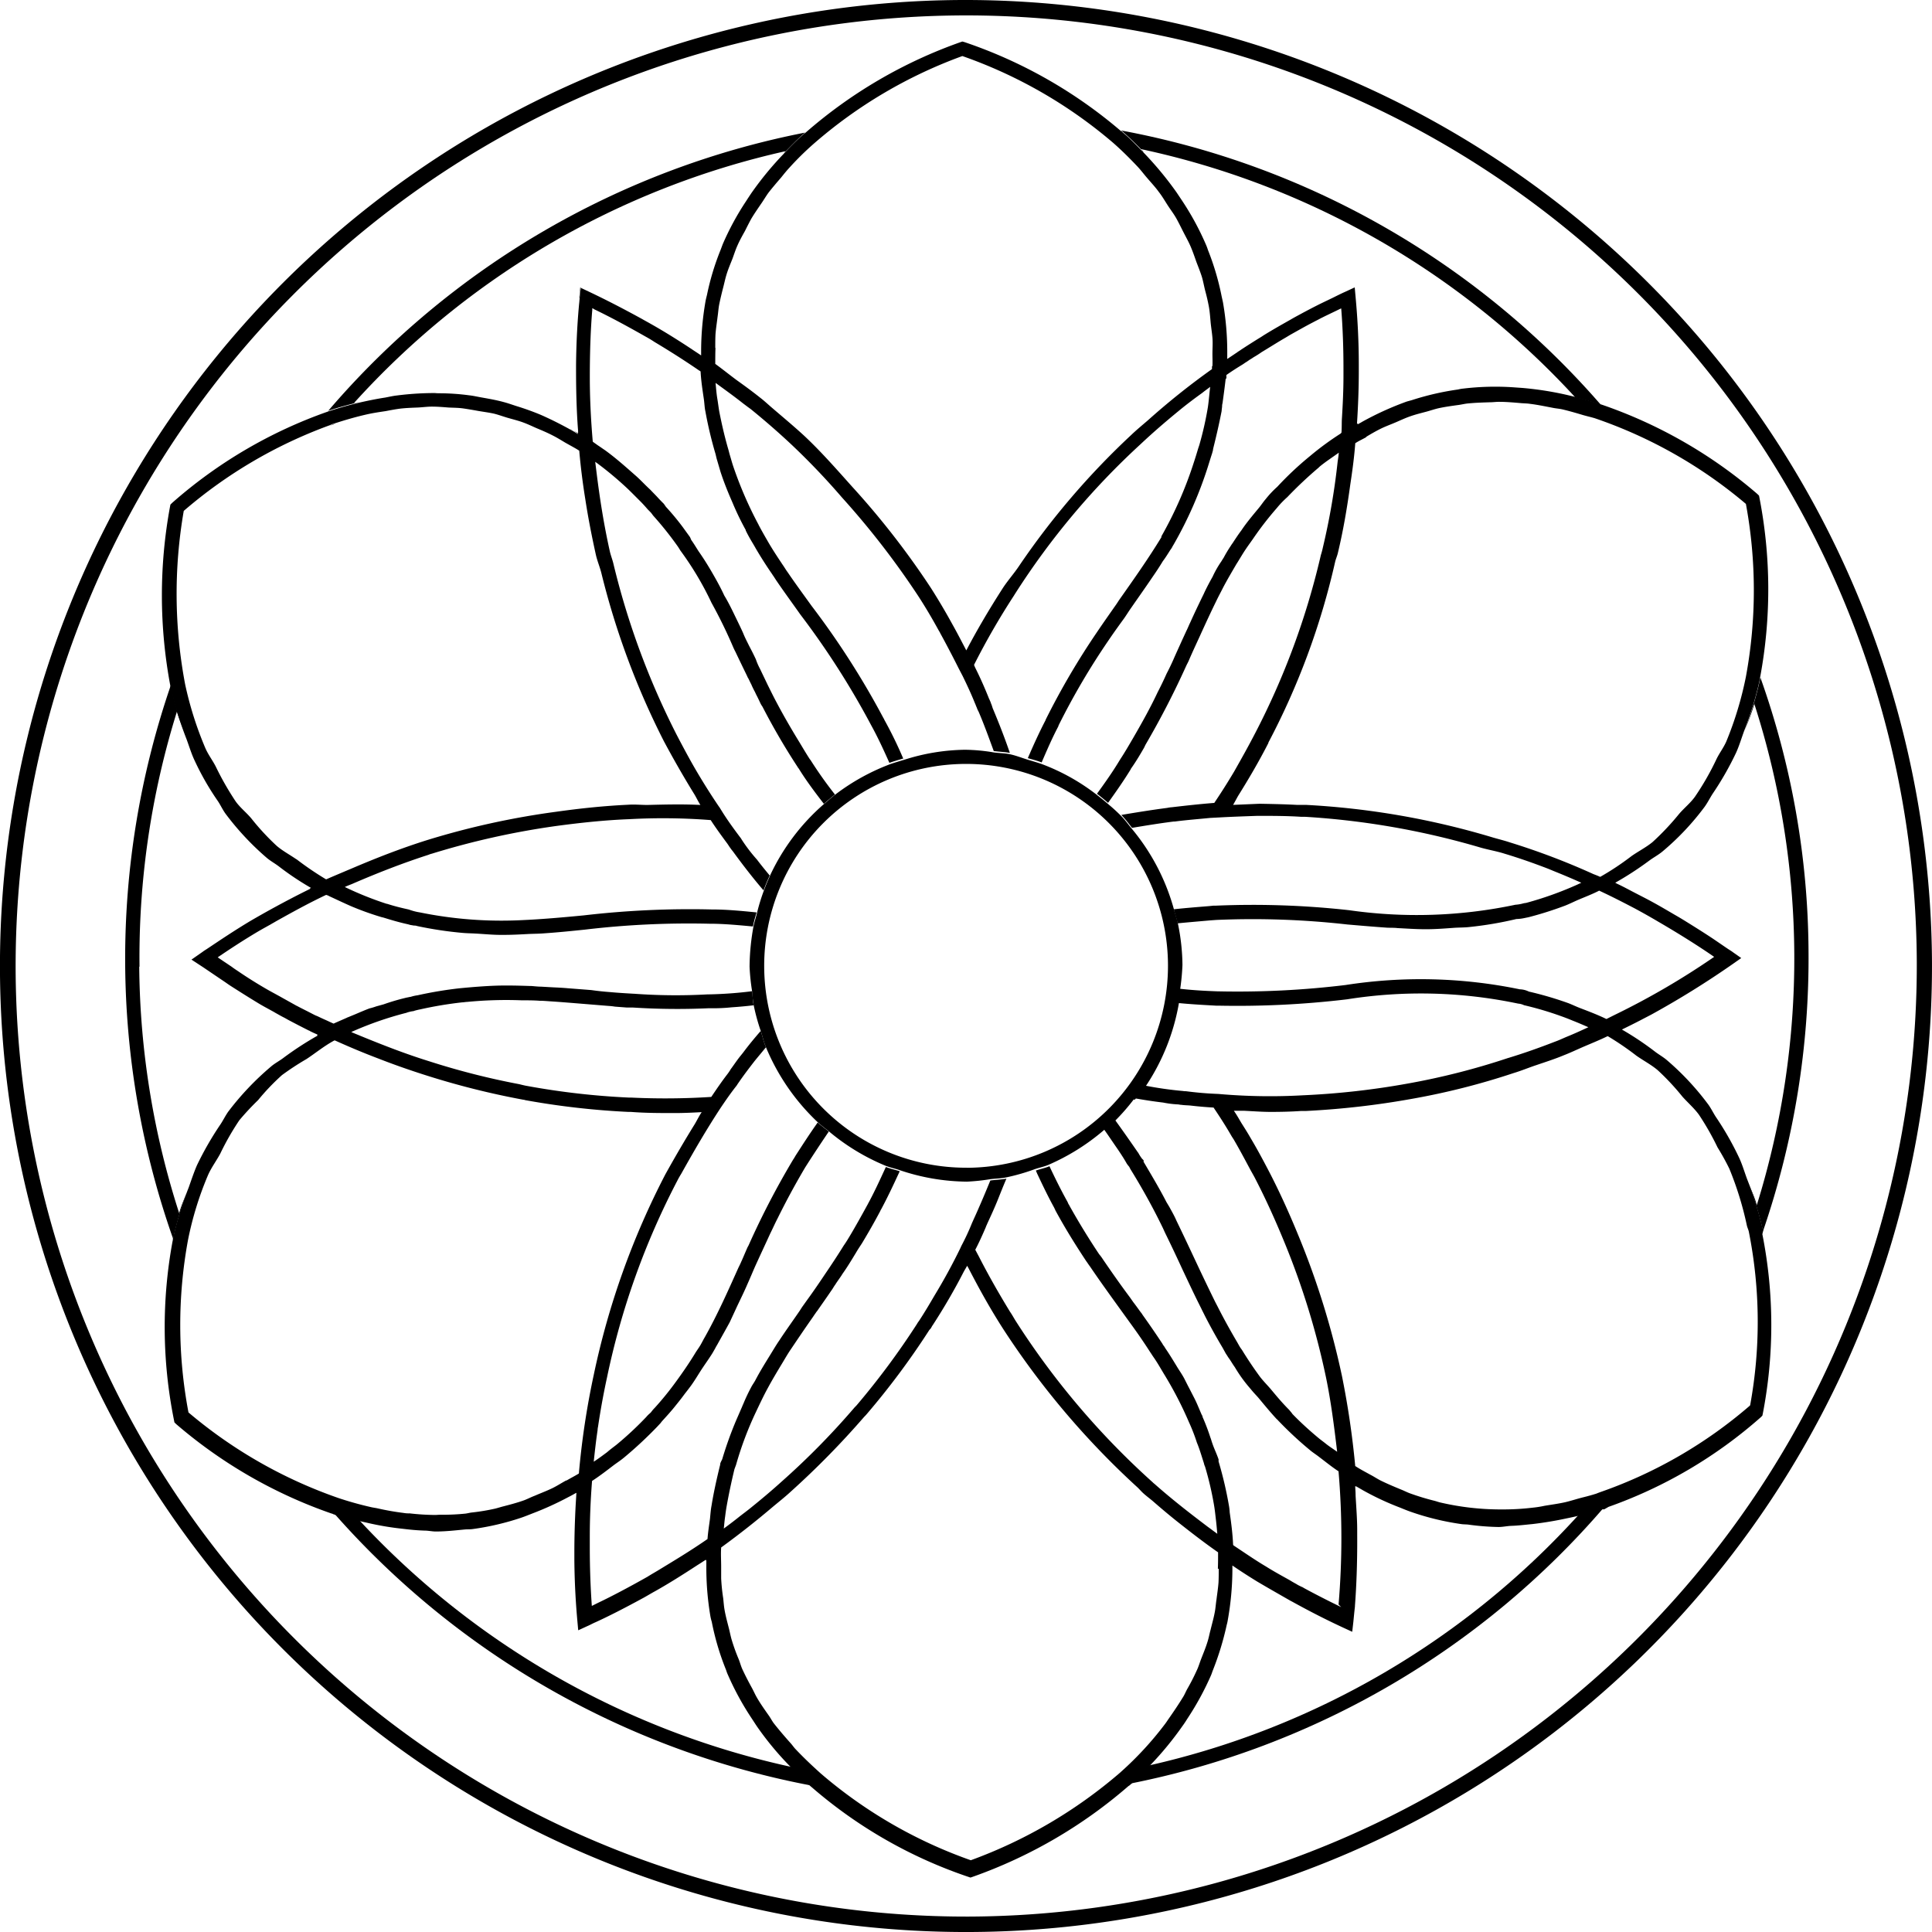 <svg id="Groupe_415" data-name="Groupe 415" xmlns="http://www.w3.org/2000/svg" width="78.621" height="78.621" viewBox="0 0 78.621 78.621">
  <g id="Groupe_238" data-name="Groupe 238" transform="translate(5.094 1.69)">
    <path id="Tracé_93" data-name="Tracé 93" d="M159.27,42.57q.4.277.914.609c-.332-.222-.646-.434-.9-.609h0Z" transform="translate(-156.075 -4.963)"/>
    <path id="Tracé_94" data-name="Tracé 94" d="M209.56,71.6l.36.166.046-.406-.046.406Z" transform="translate(-159.942 -7.177)"/>
    <path id="Tracé_95" data-name="Tracé 95" d="M165.014,18.69l-.065.018s-.083.037-.129.055l.194-.065Z" transform="translate(-156.501 -3.127)"/>
    <path id="Tracé_96" data-name="Tracé 96" d="M175.875,12.669h-.009l-.037.406a1.365,1.365,0,0,1-.009.194,1.507,1.507,0,0,1,.018-.2l.046-.406Z" transform="translate(-157.347 -2.663)"/>
    <path id="Tracé_97" data-name="Tracé 97" d="M207.724,69.97c-.148-.083-.286-.148-.434-.24.018.009.046.028.065.037l.175.1c.065.037.129.065.2.1Z" transform="translate(-159.767 -7.051)"/>
    <path id="Tracé_98" data-name="Tracé 98" d="M209.376,71.522c-.72-.332-1.394-.674-2.086-1.062.8.443,1.523.794,2.077,1.062h0Z" transform="translate(-159.767 -7.108)"/>
    <path id="Tracé_99" data-name="Tracé 99" d="M175.77,18.97v.092h0Z" transform="translate(-157.343 -3.148)"/>
    <path id="Tracé_100" data-name="Tracé 100" d="M169.624,17.309c-.055,0-.12-.009-.175-.009h-.018C169.495,17.3,169.559,17.309,169.624,17.309Z" transform="translate(-156.856 -3.02)"/>
    <path id="Tracé_101" data-name="Tracé 101" d="M175.45,18.92c.1.055.194.111.3.175v-.018c-.1-.055-.194-.092-.3-.148Z" transform="translate(-157.319 -3.144)"/>
    <path id="Tracé_102" data-name="Tracé 102" d="M175.792,19.842h0c-.194-.129-.388-.231-.582-.342.194.111.4.222.591.342h0Z" transform="translate(-157.3 -3.189)"/>
    <path id="Tracé_103" data-name="Tracé 103" d="M201.537,75.98a13.54,13.54,0,0,1-1.828,1.985h0A13.54,13.54,0,0,0,201.537,75.98Z" transform="translate(-159.184 -7.532)"/>
    <path id="Tracé_104" data-name="Tracé 104" d="M227.836,29.87a.3.3,0,0,1-.009.074,14.578,14.578,0,0,1-.637,2.1,11.149,11.149,0,0,0,.406-1.1,33.784,33.784,0,0,1,.1,20.391c-.1-.369-.268-.692-.4-1.043a13.846,13.846,0,0,1,.637,2.04.256.256,0,0,0,.009.083A34.174,34.174,0,0,0,229.8,40.956a33.741,33.741,0,0,0-1.957-11.086Z" transform="translate(-161.298 -3.986)"/>
    <path id="Tracé_105" data-name="Tracé 105" d="M220.661,65.83c-.24.083-.48.138-.711.2.222-.065.452-.111.674-.185l.037-.018Z" transform="translate(-160.741 -6.752)"/>
    <path id="Tracé_106" data-name="Tracé 106" d="M183.606,76.932a1.359,1.359,0,0,0,.092.111,33.771,33.771,0,0,1-17.7-10.1c.166.046.323.046.489.083a14.226,14.226,0,0,1-1.468-.369c-.028,0-.046-.018-.074-.028A34.4,34.4,0,0,0,184.52,77.8c-.018-.018-.046-.037-.065-.055-.3-.268-.572-.535-.84-.812Z" transform="translate(-156.511 -6.813)"/>
    <path id="Tracé_107" data-name="Tracé 107" d="M217.9,66.778c.175-.037.332-.037.508-.083a33.559,33.559,0,0,1-17.548,10.256c.028-.028.046-.065.083-.1a11.284,11.284,0,0,1-.822.8.166.166,0,0,1-.065.046,34.18,34.18,0,0,0,19.376-11.3h-.083a12.366,12.366,0,0,1-1.449.369Z" transform="translate(-159.211 -6.795)"/>
    <path id="Tracé_108" data-name="Tracé 108" d="M164.871,17.13c.388-.129.766-.222,1.145-.323-.074.018-.138.028-.212.046A33.539,33.539,0,0,1,183.37,6.6a.985.985,0,0,0-.083.1c.268-.277.526-.545.822-.812a.39.39,0,0,1,.065-.046A34.176,34.176,0,0,0,164.76,17.166c.018,0,.028-.009.046-.018l.065-.018Z" transform="translate(-156.497 -2.138)"/>
    <path id="Tracé_109" data-name="Tracé 109" d="M200.605,6.627a1.057,1.057,0,0,0-.092-.12,33.5,33.5,0,0,1,17.677,10.1,1.019,1.019,0,0,1-.148-.028c.369.092.748.185,1.126.314.028,0,.046.018.074.028A34.1,34.1,0,0,0,199.71,5.75a.281.281,0,0,0,.065.046c.3.268.572.535.84.812Z" transform="translate(-159.184 -2.131)"/>
    <path id="Tracé_110" data-name="Tracé 110" d="M156.391,41.656a33.59,33.59,0,0,1,1.523-10.376c.111.378.268.72.406,1.08a14.223,14.223,0,0,1-.646-2.068.256.256,0,0,0-.009-.083,34.254,34.254,0,0,0,.1,22.542.2.2,0,0,1,.009-.074,13.986,13.986,0,0,1,.637-2.077c-.129.36-.3.7-.406,1.089a33.47,33.47,0,0,1-1.625-10.025Z" transform="translate(-155.808 -4.012)"/>
    <path id="Tracé_111" data-name="Tracé 111" d="M165.21,66.05h0c.443.148.886.268,1.329.369-.443-.1-.886-.222-1.329-.369Z" transform="translate(-156.531 -6.768)"/>
    <path id="Tracé_112" data-name="Tracé 112" d="M199.005,47.3c.138-.175.3-.332.425-.517h0a8.763,8.763,0,0,0,1.366-3.36c.037-.185.037-.388.055-.582a9.337,9.337,0,0,0,.1-1.034,8.6,8.6,0,0,0-.175-1.634c-.037-.194-.1-.378-.157-.572a8.736,8.736,0,0,0-1.7-3.3c-.148-.175-.277-.36-.434-.526a7.468,7.468,0,0,0-.563-.517c-.148-.129-.3-.249-.452-.369a8.489,8.489,0,0,0-2.243-1.255c-.185-.065-.378-.12-.563-.175-.24-.074-.471-.166-.72-.222-.212-.046-.434-.046-.655-.074a7.325,7.325,0,0,0-1.191-.111,8.4,8.4,0,0,0-2.465.406h0c-.185.055-.378.111-.563.175h0a8.785,8.785,0,0,0-2.252,1.246c-.157.12-.3.249-.452.378a8.757,8.757,0,0,0-2.2,2.917v.009c-.092.194-.175.4-.249.6h0a7.859,7.859,0,0,0-.277.9c-.046.194-.111.378-.148.572a9.408,9.408,0,0,0-.157,1.625,8.568,8.568,0,0,0,.1.978h0a5.708,5.708,0,0,0,.065.572h0a8.036,8.036,0,0,0,.286,1.052c.074.222.12.452.212.665a8.854,8.854,0,0,0,2.114,3.065c.138.129.3.249.452.369a8.776,8.776,0,0,0,2.308,1.4c.185.074.378.111.563.175a8.72,8.72,0,0,0,2.742.471,8.091,8.091,0,0,0,.951-.1h0c.222-.028.443-.028.655-.074h0a8.251,8.251,0,0,0,1.154-.332h0c.185-.065.378-.1.554-.175h0a8.878,8.878,0,0,0,2.271-1.422h0c.148-.129.3-.24.452-.378h0a8.493,8.493,0,0,0,.757-.868h0Zm-6.822,2.76a8.216,8.216,0,1,1,8.179-8.253A8.222,8.222,0,0,1,192.183,50.063Z" transform="translate(-157.926 -4.231)"/>
    <path id="Tracé_113" data-name="Tracé 113" d="M222.581,50.247a.358.358,0,0,0-.009-.083,14.2,14.2,0,0,0-.637-2.04c-.111-.3-.2-.609-.332-.886a12.28,12.28,0,0,0-.932-1.634c-.111-.166-.2-.36-.323-.526a10.956,10.956,0,0,0-1.671-1.791c-.148-.129-.332-.231-.489-.351a12.259,12.259,0,0,0-1.348-.9q.4-.194.775-.388c.138-.074.286-.148.425-.222a36.563,36.563,0,0,0,3.314-2.059l.342-.24h0l-.342-.24c-.046-.037-.138-.092-.194-.129-.166-.111-.351-.24-.609-.415h0c-.3-.2-.655-.425-1.071-.683-.148-.092-.3-.185-.462-.277-.286-.166-.563-.332-.9-.517-.3-.166-.637-.332-.969-.508-.175-.092-.351-.185-.535-.268h.009l-.055-.028a13.178,13.178,0,0,0,1.385-.9c.175-.129.369-.231.535-.369a10.668,10.668,0,0,0,1.717-1.819c.12-.166.212-.351.323-.526a12.4,12.4,0,0,0,.96-1.68c.129-.286.222-.6.332-.9a13.5,13.5,0,0,0,.637-2.1.2.2,0,0,1,.009-.074,19.5,19.5,0,0,0-.028-7.292l-.018-.092-.065-.065A19.279,19.279,0,0,0,216,16.6c-.028,0-.046-.018-.074-.028-.378-.12-.757-.222-1.126-.314a13.178,13.178,0,0,0-2.022-.332l-.4-.028a11.031,11.031,0,0,0-1.994.055,1.451,1.451,0,0,0-.212.037,11.126,11.126,0,0,0-1.883.434l-.2.055a12.4,12.4,0,0,0-1.828.831c-.055.037-.12.065-.175.1v-.046l-.018.018h-.009c.046-.711.074-1.422.074-2.132v-.277c0-.914-.046-1.828-.129-2.732l-.037-.406-.378.175c-.166.074-.332.157-.517.249l-.48.231-.037.018c-.24.12-.526.268-.831.434-.12.065-.24.129-.36.2-.342.194-.711.4-1.108.646-.055.037-.111.074-.175.111-.222.138-.443.277-.683.434-.046.028-.092.065-.138.092s-.092.065-.12.083a.132.132,0,0,0-.028.018l-.332.222v-.24a11.8,11.8,0,0,0-.175-2.068l-.055-.249a10.686,10.686,0,0,0-.554-1.874,2.157,2.157,0,0,0-.083-.222,11.39,11.39,0,0,0-.978-1.8l-.222-.332a13.836,13.836,0,0,0-1.357-1.634c-.268-.277-.535-.554-.84-.812a.281.281,0,0,0-.065-.046,19.278,19.278,0,0,0-6.369-3.619L190,1.83l-.083.028a19.376,19.376,0,0,0-6.3,3.683.39.39,0,0,1-.065.046,11.389,11.389,0,0,0-.822.812,13.235,13.235,0,0,0-1.32,1.606c-.074.111-.148.222-.212.323a11.14,11.14,0,0,0-.951,1.754l-.083.222a10.438,10.438,0,0,0-.554,1.828c-.018.074-.037.148-.055.231a11.887,11.887,0,0,0-.185,2v.24l-.028-.018h0c-.12-.083-.24-.157-.36-.24-.572-.378-1.135-.729-1.662-1.025-.129-.074-.249-.138-.378-.212q-1.135-.623-2.1-1.08l-.369-.175h0l-.046.406a1.655,1.655,0,0,1-.018.2c-.065.674-.12,1.542-.129,2.548v.166c0,.831.018,1.671.083,2.5v.092h0l-.009-.009V17.8c-.1-.055-.194-.12-.3-.175q-.4-.222-.8-.415c-.175-.083-.351-.166-.535-.24-.277-.111-.563-.212-.849-.3-.175-.055-.351-.12-.526-.166-.3-.083-.618-.138-.932-.194-.157-.028-.314-.065-.48-.083a9.215,9.215,0,0,0-1.246-.083c-.065,0-.129-.009-.194-.009a12.146,12.146,0,0,0-1.514.1c-.157.018-.314.055-.462.083-.36.055-.72.129-1.08.212-.378.092-.757.194-1.145.323l-.065.018a.435.435,0,0,0-.046.018,19.162,19.162,0,0,0-6.342,3.72l-.065.065-.018.092a19.879,19.879,0,0,0,.018,7.3.255.255,0,0,0,.009.083,15.456,15.456,0,0,0,.646,2.068c.111.3.2.6.332.877a11.008,11.008,0,0,0,.942,1.643c.111.166.194.351.314.517a11.252,11.252,0,0,0,1.662,1.782c.157.138.351.24.517.369a11.812,11.812,0,0,0,1.3.868l-.055.028h0l.018.009-.166.083c-.831.415-1.606.84-2.271,1.228-.646.388-1.182.748-1.652,1.062h0l-.111.074c-.055.037-.12.074-.166.111h0l-.462.323.48.314h0c.258.175.572.388.9.609.092.065.157.111.258.175.332.212.711.452,1.108.692.2.12.415.231.628.351l.046.028c.12.065.24.138.369.2l.148.083c.258.138.545.286.84.434.018,0,.037.018.055.028.092.046.194.092.3.138l-.028.018.037.018a13.179,13.179,0,0,0-1.385.9c-.166.129-.369.231-.526.369a11.482,11.482,0,0,0-1.726,1.819c-.12.166-.212.36-.323.526a12.88,12.88,0,0,0-.96,1.671c-.129.3-.231.609-.342.923a13.271,13.271,0,0,0-.637,2.077.2.2,0,0,1-.009.074,19.18,19.18,0,0,0,.055,7.292l.018.092.065.065a19.459,19.459,0,0,0,6.332,3.646c.028,0,.046.018.074.028.5.166.988.258,1.468.369a11.706,11.706,0,0,0,1.348.222c.3.037.591.065.886.074.157,0,.314.037.462.037.406,0,.8-.046,1.191-.083.111-.009.212,0,.323-.018a10.747,10.747,0,0,0,1.939-.452c.166-.055.323-.12.489-.185a12.567,12.567,0,0,0,1.44-.655c.111-.055.212-.111.323-.175h.018c-.009.157-.018.3-.028.462-.037.692-.055,1.348-.055,1.939v.332c.009,1,.065,1.828.12,2.446l.037.406h.009l.36-.166c.092-.037.222-.111.332-.157.508-.231,1.163-.563,1.975-1.006.148-.083.3-.175.452-.258.535-.3,1.1-.655,1.708-1.052.12-.074.231-.148.36-.231h0v.037h0l.018-.018v.212a11.83,11.83,0,0,0,.166,2.077,1.933,1.933,0,0,0,.055.222,10.558,10.558,0,0,0,.563,1.911c.028.065.046.138.074.2a11.619,11.619,0,0,0,.988,1.819c.074.111.138.212.212.323A12.517,12.517,0,0,0,183,72.032c.268.277.535.554.84.812.018.018.046.037.065.055a19,19,0,0,0,6.342,3.619l.083.028.083-.028a19.653,19.653,0,0,0,6.332-3.683c.018-.018.046-.028.065-.046.3-.258.554-.535.822-.8a13.4,13.4,0,0,0,1.329-1.615c.074-.1.138-.2.2-.3a11.711,11.711,0,0,0,.96-1.763c.028-.065.046-.129.074-.2a11.825,11.825,0,0,0,.563-1.846,1.743,1.743,0,0,0,.046-.212,11.883,11.883,0,0,0,.185-2v-.194h0v-.009a.029.029,0,0,1,.018.009c.351.24.683.452,1,.646.406.24.812.471,1.182.683l.175.1.055.028c.683.378,1.366.729,2.086,1.062h0l.36.166.046-.4c.018-.175.037-.388.065-.628v-.028c.055-.72.1-1.7.092-2.88V62.4c0-.434-.037-.9-.065-1.394,0-.129-.009-.249-.018-.388l.028.018v-.018c.092.055.194.111.286.166a11.348,11.348,0,0,0,1.523.711c.157.065.314.129.48.185a10.811,10.811,0,0,0,1.994.48c.111.018.222.009.332.028a10.34,10.34,0,0,0,1.191.092c.166,0,.332-.037.5-.046.3-.009.591-.046.886-.074.462-.055.914-.129,1.385-.231a14.513,14.513,0,0,0,1.449-.369h.083l.175-.1a18.84,18.84,0,0,0,6.194-3.646l.065-.065.018-.083a18.978,18.978,0,0,0-.018-7.3ZM206.445,17.91c.2-.12.406-.24.618-.342.194-.092.4-.166.591-.249s.369-.166.554-.231c.231-.083.462-.138.692-.2.166-.046.323-.1.489-.138.258-.055.526-.092.794-.129.138-.018.277-.055.415-.065.286-.028.582-.037.868-.046.129,0,.249-.018.369-.018.3,0,.609.028.923.055.12.009.231.009.351.028.3.037.6.1.9.157.129.028.268.037.4.065.277.065.563.148.84.231.157.046.323.083.48.129a19.021,19.021,0,0,1,6.157,3.489,19.325,19.325,0,0,1,0,7.034,14.213,14.213,0,0,1-.8,2.64c-.111.249-.268.452-.388.692a11.074,11.074,0,0,1-.886,1.551c-.185.258-.443.462-.646.7a10.559,10.559,0,0,1-1.08,1.145c-.258.212-.582.378-.858.572a11.129,11.129,0,0,1-1.265.84h-.018c-.092-.046-.175-.074-.268-.111a28.751,28.751,0,0,0-3.406-1.292c-.222-.074-.452-.129-.674-.194a32.239,32.239,0,0,0-7.616-1.329h-.369c-.517-.028-1.034-.037-1.514-.046l-1.08.046c.065-.111.138-.249.2-.36.415-.665.831-1.366,1.228-2.142a.029.029,0,0,1,.009-.018v-.018a29.8,29.8,0,0,0,2.714-7.348c.028-.12.083-.24.111-.36.222-.923.379-1.855.508-2.8.083-.545.157-1.089.2-1.652h0v-.018c.138-.092.286-.157.434-.24Zm-26.5-3.609c0-.185,0-.369.009-.554.018-.24.055-.462.083-.7.028-.185.037-.369.074-.545.046-.222.1-.443.157-.665.046-.175.083-.36.138-.535.065-.212.157-.425.24-.637.065-.175.12-.351.194-.517.092-.212.2-.406.314-.609.083-.166.166-.332.258-.5.12-.2.258-.4.388-.591.111-.157.2-.314.314-.471.157-.2.332-.406.508-.609.111-.138.222-.277.342-.406A12.035,12.035,0,0,1,183.94,6,19.175,19.175,0,0,1,190,2.421a19.174,19.174,0,0,1,6.12,3.517c.36.314.692.646,1.006.978.148.157.268.323.406.48.157.185.323.36.462.554.138.175.249.369.369.554s.249.351.351.535.2.388.3.582.194.36.277.554.157.406.231.618c.074.194.148.378.212.572s.1.425.157.637.1.4.138.6.055.434.074.646.055.415.074.637,0,.434,0,.655c0,.166.009.332,0,.5h-.018v.12a29.82,29.82,0,0,0-2.6,2.077c-.231.2-.462.388-.683.6a31.331,31.331,0,0,0-4.569,5.336c-.2.3-.443.572-.646.877-.6.932-1.089,1.772-1.5,2.557-.185-.351-.369-.711-.572-1.071-.258-.471-.545-.96-.868-1.468a33.092,33.092,0,0,0-3.2-4.117c-.637-.711-1.274-1.44-1.966-2.086-.452-.415-.9-.785-1.339-1.163-.148-.129-.286-.258-.443-.378-.323-.258-.628-.48-.951-.711-.3-.222-.572-.443-.877-.665h0c0-.222,0-.443.009-.655ZM162.9,35.108c-.268-.185-.563-.342-.8-.545a9.88,9.88,0,0,1-1.034-1.117c-.2-.24-.452-.434-.637-.692a11.837,11.837,0,0,1-.812-1.422c-.138-.268-.314-.489-.434-.775a14.248,14.248,0,0,1-.812-2.575h0a19.734,19.734,0,0,1-.055-7.052,19.121,19.121,0,0,1,5.926-3.48c.046-.018.083-.037.129-.055l.065-.018c.452-.148.9-.277,1.348-.378.249-.055.5-.092.748-.129.194-.037.388-.074.582-.1.24-.028.48-.037.72-.046.194-.009.388-.037.582-.037.222,0,.443.018.674.037.2.009.406.009.6.037s.406.065.6.1c.212.037.434.065.646.111.185.046.36.111.545.166.222.065.452.12.665.2.175.065.351.148.517.222.222.092.443.185.665.3.166.083.332.185.5.286.194.111.388.212.582.332h0q.083.969.249,1.994c.111.729.258,1.477.425,2.234.055.249.157.489.222.738a31.758,31.758,0,0,0,2.548,6.859c.36.674.785,1.422,1.246,2.169.083.138.157.3.24.425-.72-.037-1.44-.018-2.16,0-.258,0-.517-.028-.775-.009-.978.046-1.957.148-2.935.286a32.437,32.437,0,0,0-5.225,1.145c-1.062.332-2.077.729-3.074,1.154-.351.148-.711.3-1.062.452h0a12.622,12.622,0,0,1-1.209-.822Zm10.966,25.284c-.185.1-.369.222-.563.314-.231.111-.471.2-.7.3-.148.055-.286.129-.434.185-.277.1-.563.175-.849.249-.111.028-.222.065-.332.092a8.346,8.346,0,0,1-.942.157c-.092.009-.185.037-.268.046a9.07,9.07,0,0,1-1.006.046c-.083,0-.157.009-.24.009a9.541,9.541,0,0,1-1.025-.065,1.135,1.135,0,0,1-.249-.018,10.471,10.471,0,0,1-1.052-.185c-.083-.018-.166-.028-.249-.046-.443-.1-.886-.222-1.329-.369h0a19.147,19.147,0,0,1-6.12-3.489,19.085,19.085,0,0,1-.018-7.025,13.469,13.469,0,0,1,.812-2.631c.138-.314.342-.582.5-.877a10.787,10.787,0,0,1,.775-1.357,10.752,10.752,0,0,1,.766-.822,9.144,9.144,0,0,1,.969-1.015,10.937,10.937,0,0,1,1-.655c.378-.249.72-.535,1.135-.757h.018c.572.258,1.163.508,1.772.738.637.249,1.274.471,1.911.674a32.56,32.56,0,0,0,3.979,1,.27.27,0,0,1,.083.018,32.063,32.063,0,0,0,4.219.48h.092c.591.046,1.191.046,1.782.046.369,0,.729-.018,1.089-.037-.1.148-.185.323-.277.48-.406.655-.8,1.329-1.2,2.049A31.912,31.912,0,0,0,175,56.09a32.532,32.532,0,0,0-.6,3.951.157.157,0,0,1-.009.065h0c-.166.1-.332.185-.489.277Zm26.567,3.591c0,.185,0,.369-.009.554-.018.24-.055.471-.083.7-.028.175-.037.36-.074.535-.046.24-.111.462-.166.692-.046.166-.074.332-.129.5-.074.24-.175.48-.268.72-.055.148-.1.3-.166.434a8.356,8.356,0,0,1-.388.757c-.065.12-.111.24-.185.351-.175.286-.369.572-.563.849-.046.065-.092.138-.138.2a13.54,13.54,0,0,1-1.828,1.985l-.009.009a19.578,19.578,0,0,1-6.083,3.572,19.07,19.07,0,0,1-6.1-3.526c-.36-.323-.7-.646-1.015-.978-.074-.074-.129-.157-.2-.24-.231-.258-.462-.526-.674-.794-.083-.1-.138-.212-.212-.323-.175-.249-.36-.508-.508-.766-.074-.129-.129-.258-.194-.378-.138-.249-.268-.5-.388-.757-.065-.138-.1-.286-.157-.425a7.59,7.59,0,0,1-.277-.766c-.046-.148-.074-.3-.111-.452-.065-.258-.138-.517-.185-.785-.028-.157-.037-.314-.055-.471a7.811,7.811,0,0,1-.083-.812v-.48c0-.258-.018-.508,0-.766h0v-.009c.775-.563,1.459-1.108,2.1-1.652.24-.2.5-.406.72-.609a34.557,34.557,0,0,0,3-3.055,1.421,1.421,0,0,0,.111-.12,31.278,31.278,0,0,0,2.511-3.369.361.361,0,0,1,.074-.092c.037-.046.055-.1.092-.148.48-.738.9-1.468,1.265-2.179.046-.083.092-.157.138-.24.018.037.037.065.055.1.425.822.868,1.625,1.394,2.446a33.3,33.3,0,0,0,5.5,6.489c.065.065.129.138.194.2h0c.129.12.268.222.4.332.36.314.72.618,1.108.923.526.415,1.043.812,1.56,1.172h0v.018h0c0,.222,0,.434-.009.646Zm4.985,1.56s-.083-.046-.129-.065c-.471-.231-.942-.471-1.4-.72-.065-.037-.129-.065-.2-.1l-.175-.1s-.046-.028-.065-.037l-.138-.083c-.314-.175-.637-.351-.96-.554-.406-.24-.822-.526-1.32-.858h0L201.018,63h0c-.018-.425-.074-.868-.138-1.311a2.22,2.22,0,0,0-.028-.258,15.585,15.585,0,0,0-.425-1.819v-.083c-.074-.222-.185-.443-.258-.665-.028-.074-.046-.157-.074-.222a8.887,8.887,0,0,0-.323-.849v-.018c0-.018-.018-.037-.028-.055-.111-.249-.2-.489-.332-.738l-.166-.323c-.074-.138-.138-.268-.212-.415-.092-.175-.2-.323-.3-.489-.157-.258-.314-.517-.48-.757a.622.622,0,0,0-.065-.1.323.323,0,0,1-.046-.074c-.268-.406-.535-.794-.812-1.182-.009-.018-.018-.028-.028-.046l-.065-.083c-.092-.129-.185-.258-.286-.388l-.129-.185c-.36-.48-.729-1.006-1.108-1.56a1.637,1.637,0,0,0-.148-.2c-.406-.609-.812-1.265-1.219-1.994,0-.018-.018-.028-.028-.046l-.037-.083a.029.029,0,0,0-.009-.018c-.277-.5-.508-.969-.729-1.44h0c-.175.074-.369.111-.554.175h0l.055.129c.231.489.452.951.692,1.385a.548.548,0,0,0,.037.074h0a.046.046,0,0,0,.009.028c.415.766.84,1.44,1.255,2.068.055.074.1.148.157.222.388.572.775,1.108,1.154,1.634l.48.665c.277.378.545.766.812,1.182.046.065.083.129.129.194.157.222.286.452.425.683a15.247,15.247,0,0,1,1.025,1.975,7.524,7.524,0,0,1,.323.831c.111.268.194.554.286.84a.591.591,0,0,0,.046.138,13.083,13.083,0,0,1,.369,1.588c.028.166.046.332.065.5.028.222.046.434.065.646-.129-.092-.249-.185-.378-.277-.72-.545-1.449-1.108-2.178-1.754a.527.527,0,0,1-.074-.065,31.917,31.917,0,0,1-5.585-6.582c-.074-.12-.138-.24-.222-.36-.462-.757-.886-1.5-1.274-2.262-.046-.083-.092-.175-.138-.258.157-.3.3-.618.434-.932v-.009L191,49.97s.018-.046.028-.065c.138-.3.277-.6.415-.942.12-.3.231-.582.351-.858h0c-.212.037-.443.046-.655.074h0c-.148.36-.3.729-.48,1.135-.074.175-.148.332-.231.517-.009.028-.028.055-.037.083a9.59,9.59,0,0,1-.434.932l-.037.083c-.314.646-.665,1.292-1.052,1.929-.2.342-.406.692-.637,1.043a.769.769,0,0,0-.074.111,31.383,31.383,0,0,1-2.446,3.3c-.037.046-.083.083-.12.129a30.84,30.84,0,0,1-2.935,2.982c-.388.351-.8.7-1.237,1.052-.166.138-.36.277-.545.425s-.388.3-.582.443c.018-.157.028-.314.055-.489.018-.148.037-.286.065-.443.083-.462.185-.951.314-1.486l.065-.175A13.8,13.8,0,0,1,181.6,57.6c.157-.332.314-.665.48-.969.194-.36.406-.711.618-1.062.1-.166.2-.342.314-.508.286-.425.572-.849.877-1.283.046-.065.092-.138.138-.2a.966.966,0,0,1,.074-.1c.185-.268.369-.526.554-.8.055-.074.092-.138.138-.212.037-.046.065-.1.1-.148.074-.111.166-.231.231-.342.185-.258.369-.563.554-.868.074-.129.157-.249.24-.378.249-.415.5-.849.748-1.32,0-.018.018-.037.028-.055.249-.462.489-.969.757-1.551-.185-.065-.378-.1-.563-.175-.258.563-.489,1.062-.729,1.5a.029.029,0,0,1-.009.018c-.258.471-.489.886-.72,1.274-.083.138-.166.277-.258.406-.258.415-.508.794-.766,1.172l-.111.166c-.212.314-.415.609-.628.9l-.138.194c-.055.074-.1.148-.148.222-.277.406-.563.8-.831,1.209-.138.2-.268.425-.4.637-.194.314-.388.628-.563.96-.055.111-.129.2-.185.314a7.191,7.191,0,0,0-.314.665c-.018.037-.037.083-.055.129-.074.166-.148.342-.222.508a15.048,15.048,0,0,0-.582,1.615c-.028.065-.092.166-.083.222-.148.6-.268,1.145-.351,1.662-.037.194-.046.36-.065.545-.037.277-.083.563-.1.822h0c-.72.5-1.394.9-2.022,1.283-.138.083-.286.166-.415.249-.8.452-1.486.812-2.031,1.071l-.24.12h0c-.046-.637-.083-1.459-.083-2.4v-.434c0-.692.028-1.431.092-2.252h0c.3-.194.6-.425.9-.655.138-.1.268-.185.406-.3a16.619,16.619,0,0,0,1.339-1.246l.138-.148h0a.172.172,0,0,0,.028-.037l.037-.046c.194-.212.388-.425.554-.637.12-.148.231-.286.332-.425.074-.1.157-.2.24-.314V56.6c.175-.231.314-.471.462-.7s.3-.434.462-.692l.111-.194.028-.055.065-.111c.166-.3.332-.591.5-.9.092-.2.194-.415.286-.618.148-.314.3-.618.434-.932.1-.222.2-.462.3-.692.2-.443.415-.9.628-1.366.1-.2.194-.415.3-.618.323-.655.683-1.329,1.108-2.049.009-.018.018-.028.028-.046l.1-.157c.268-.415.554-.849.849-1.283-.148-.12-.314-.24-.452-.369-.323.452-.618.914-.9,1.348l-.065.111-.037.055a33.238,33.238,0,0,0-1.8,3.462c-.018.046-.046.083-.065.129-.074.166-.138.323-.212.489a.07.07,0,0,1-.018.037c-.037.092-.083.185-.129.277-.443.988-.858,1.92-1.366,2.825-.055.092-.1.185-.157.286-.065.12-.157.24-.231.36-.258.425-.545.84-.858,1.265a12.213,12.213,0,0,1-.794.969,1.349,1.349,0,0,0-.148.175l-.046.046a1.259,1.259,0,0,0-.157.157,13.665,13.665,0,0,1-1.209,1.126c-.129.1-.258.194-.378.3-.185.138-.36.268-.545.388.046-.425.092-.849.157-1.283a.711.711,0,0,1,.018-.138c.1-.674.222-1.348.369-2.022a30.852,30.852,0,0,1,2.862-8c.046-.092.1-.185.157-.277.526-.942,1.043-1.828,1.6-2.677.212-.314.415-.609.646-.9.028-.037.046-.074.074-.111.222-.323.434-.6.655-.886.157-.194.314-.378.471-.572-.092-.212-.138-.443-.212-.665-.24.277-.48.563-.72.886l-.111.138c-.12.148-.231.314-.351.48a.772.772,0,0,0-.074.111c-.037.055-.074.111-.111.157-.231.3-.434.6-.646.914a29.166,29.166,0,0,1-3.24.028h-.092a30.781,30.781,0,0,1-4.145-.471c-.111-.018-.222-.046-.332-.074a30.428,30.428,0,0,1-3.665-.932c-.969-.3-1.9-.665-2.8-1.034-.129-.055-.249-.1-.378-.157.028-.009.055-.028.083-.037a13.921,13.921,0,0,1,2.132-.738c.046-.009.074-.028.12-.037a1.187,1.187,0,0,1,.175-.037.171.171,0,0,0,.065-.018c.065-.018.138-.037.231-.055a15.692,15.692,0,0,1,1.708-.286c.065,0,.138-.018.2-.018a16.5,16.5,0,0,1,2.225-.065c.24,0,.489,0,.729.018.166,0,.332.018.508.028.425.028.849.065,1.292.1l1.015.083a2.288,2.288,0,0,1,.249.028l.489.037h.249a28.151,28.151,0,0,0,3.083.028h.065a6.9,6.9,0,0,0,.858-.037c.277-.018.591-.046.9-.083h0c-.037-.185-.037-.378-.065-.572h0a16.688,16.688,0,0,1-1.782.129h-.037a23.357,23.357,0,0,1-3-.028h-.018c-.314-.018-.628-.037-.932-.065q-.388-.028-.775-.083l-.951-.074c-.2-.018-.4-.028-.6-.037l-.489-.028c-.138,0-.277-.018-.415-.028h-.074c-.277-.009-.572-.018-.868-.018h-.12c-.48,0-1,.037-1.532.083l-.3.028a16.225,16.225,0,0,0-1.717.286,1.6,1.6,0,0,0-.286.065h-.018c-.074.018-.148.028-.212.046a8.851,8.851,0,0,0-.868.258l-.3.083a2.606,2.606,0,0,1-.277.083c-.194.074-.388.157-.582.24l-.314.129s-.018,0-.018.009h0l-.443.194-.1.046-.166-.074c-.111-.055-.222-.1-.323-.148-.083-.037-.166-.083-.249-.111-.129-.065-.249-.129-.378-.194s-.258-.129-.388-.2a.07.07,0,0,1-.037-.018l-.563-.314c-.212-.12-.425-.231-.618-.342-.4-.231-.766-.462-1.08-.674-.12-.083-.212-.138-.323-.222-.2-.138-.415-.277-.591-.4h0c.462-.314,1.006-.674,1.643-1.052.157-.092.342-.194.508-.286.074-.046.148-.083.222-.129.628-.351,1.292-.72,2.031-1.071h.018a.546.546,0,0,1,.129.055c.3.138.609.286.886.406a11.848,11.848,0,0,0,1.237.443.046.046,0,0,1,.028.009h.018c.3.092.6.185.969.268a1.075,1.075,0,0,1,.138.037l.166.028a.293.293,0,0,1,.12.018,15.428,15.428,0,0,0,1.828.277c.185.018.351.018.526.028.351.018.711.055,1.043.055h.111c.36,0,.7-.018,1.043-.037.212-.009.434-.009.646-.028.545-.037,1.08-.092,1.625-.148a35.928,35.928,0,0,1,5.1-.24h.028c.526,0,1.117.055,1.717.111.037-.194.092-.378.148-.572-.637-.065-1.237-.12-1.791-.12H179.8a37.222,37.222,0,0,0-5.2.24c-.868.083-1.689.157-2.52.194a16.61,16.61,0,0,1-4.154-.314,2.271,2.271,0,0,1-.378-.092l-.083-.028c-.3-.065-.591-.138-.877-.231h-.018a13.592,13.592,0,0,1-1.7-.683c.092-.046.194-.083.286-.12,1.043-.452,2.086-.858,3.12-1.191a.813.813,0,0,1,.138-.046,32.217,32.217,0,0,1,5.123-1.135c.969-.129,1.939-.231,2.9-.268a24.939,24.939,0,0,1,3.323.037c.194.3.425.618.665.942.055.074.083.129.138.2a1.047,1.047,0,0,0,.092.12c.443.609.849,1.126,1.255,1.6h0c.074-.2.157-.406.249-.6v-.009c-.175-.212-.351-.425-.517-.646a6.593,6.593,0,0,1-.609-.794c-.018-.028-.028-.046-.046-.074-.314-.415-.591-.8-.822-1.182-.018-.028-.028-.046-.046-.074l-.028-.037c-.314-.462-.609-.932-.886-1.4s-.554-.988-.822-1.5a31.493,31.493,0,0,1-2.585-6.988c-.037-.157-.1-.314-.138-.471-.249-1.108-.415-2.179-.545-3.222l-.055-.443c.018.009.037.028.055.037a14.041,14.041,0,0,1,1.191.988c.1.092.194.185.286.277s.2.2.3.3.185.194.277.3c.055.065.12.12.175.185l.074.1a13.559,13.559,0,0,1,.969,1.209c.055.074.092.138.138.212a12.635,12.635,0,0,1,1.265,2.123,19.883,19.883,0,0,1,.9,1.846c.028.055.046.1.074.148.157.332.323.674.489,1.015,0,.018.018.037.028.055.046.083.083.175.129.258a3.491,3.491,0,0,0,.157.323c.009.028.028.055.037.083.065.12.12.24.185.378a.841.841,0,0,0,.074.12,27.443,27.443,0,0,0,1.449,2.483c0,.009.018.028.028.037.3.489.655.96,1.025,1.44.148-.129.3-.258.452-.378a16.9,16.9,0,0,1-1-1.412l-.018-.018c-.157-.24-.286-.462-.425-.692-.351-.572-.665-1.117-.942-1.643-.129-.24-.24-.471-.36-.711-.1-.212-.2-.415-.3-.628a2.585,2.585,0,0,1-.175-.4c-.092-.2-.185-.378-.277-.554l-.055-.111c-.065-.129-.129-.258-.185-.4-.111-.249-.24-.508-.369-.775-.12-.249-.249-.508-.4-.757-.148-.323-.323-.637-.5-.942s-.351-.582-.545-.858c-.1-.157-.194-.314-.3-.462L178.919,22l-.3-.415a10.394,10.394,0,0,0-.683-.822l-.083-.12c-.074-.074-.166-.166-.249-.258s-.194-.2-.3-.314c-.1-.092-.194-.185-.286-.277s-.2-.2-.314-.3h0c-.4-.351-.8-.711-1.246-1.034-.1-.065-.185-.129-.286-.194l-.194-.138h0l-.018-.018c-.083-.96-.12-1.828-.12-2.631h0c0-1.071.037-1.994.1-2.723v-.074a.373.373,0,0,1,.083.046c.711.342,1.4.72,2.1,1.117.12.065.24.138.351.212.618.369,1.228.757,1.819,1.163a.193.193,0,0,1,.055.037c.018.36.074.729.129,1.1.028.175.028.342.065.517a16.392,16.392,0,0,0,.415,1.745L180,18.8c.055.185.111.378.157.535h0c.12.369.258.72.4,1.052l.092.212a11.338,11.338,0,0,0,.535,1.108v.009h0v.009c.092.194.194.369.3.545l.092.157a.029.029,0,0,0,.009.018c.2.342.425.7.683,1.071a.193.193,0,0,0,.037.055l.12.185c.314.462.646.914.978,1.385a33.017,33.017,0,0,1,2.88,4.5h0c.277.5.517,1.025.748,1.542h0c.185-.065.369-.12.563-.175h0a16.961,16.961,0,0,0-.775-1.588c0-.018-.018-.037-.028-.055a33.384,33.384,0,0,0-2.926-4.569c-.332-.462-.665-.914-.978-1.375-.074-.1-.12-.185-.185-.277-.222-.332-.443-.665-.637-1.006h0c-.129-.222-.249-.434-.36-.646,0-.018-.018-.028-.018-.037h0a15.832,15.832,0,0,1-1-2.308c-.055-.157-.1-.332-.157-.517l-.046-.175c-.157-.535-.277-1.062-.378-1.579-.028-.166-.046-.323-.074-.489-.037-.222-.055-.443-.074-.665.378.277.766.554,1.126.84.1.074.194.148.3.222.591.48,1.163.978,1.717,1.5a28.909,28.909,0,0,1,2,2.1,33.377,33.377,0,0,1,3.083,3.979c.314.48.6.969.868,1.458a.375.375,0,0,1,.046.083c.166.3.323.6.48.9.1.194.194.378.277.545l.157.3c.185.378.36.757.5,1.108.028.055.046.12.074.175a.905.905,0,0,0,.074.166c.222.517.415,1.052.618,1.606.222.028.443.037.655.074-.212-.618-.443-1.209-.683-1.782-.018-.037-.028-.083-.046-.129a.046.046,0,0,0-.009-.028c-.009-.037-.028-.065-.037-.1s-.028-.065-.046-.111c-.009-.028-.028-.055-.037-.083-.148-.369-.323-.775-.535-1.2-.028-.055-.046-.1-.065-.148a29.739,29.739,0,0,1,1.634-2.834c.009-.018.018-.028.028-.046a30.571,30.571,0,0,1,5.114-6.1c.5-.471,1.015-.914,1.532-1.338.323-.268.655-.517.988-.757.1-.083.212-.157.314-.24-.028.231-.046.452-.074.683l-.018.138a13.625,13.625,0,0,1-.351,1.551l-.046.138c-.055.185-.111.369-.166.535a15.975,15.975,0,0,1-1.329,3.037V22c-.535.877-1.117,1.7-1.708,2.539-.046.065-.083.129-.129.194-.258.369-.526.748-.794,1.145a30.365,30.365,0,0,0-2.077,3.545.156.156,0,0,1-.018.046c-.249.48-.48.988-.711,1.523.185.055.378.1.563.175.222-.517.434-1.006.683-1.477v-.018a28.947,28.947,0,0,1,2.031-3.462c.212-.314.425-.609.637-.9.092-.129.175-.268.268-.4.3-.434.609-.868.9-1.3q.222-.318.415-.637c.12-.157.212-.314.314-.471a.524.524,0,0,0,.074-.12l.055-.092a16.261,16.261,0,0,0,1.385-3.148c.055-.175.111-.36.175-.554l.037-.138h0v-.028c.148-.591.258-1.08.351-1.56V16.84h0l.018-.157a.5.5,0,0,1,.018-.138c.046-.332.092-.674.129-1h.028V15.4c.212-.148.425-.286.655-.425.046-.028.092-.065.138-.092s.111-.074.148-.1c.065-.037.12-.074.175-.111a3.654,3.654,0,0,0,.314-.2c.332-.2.646-.4.96-.582.065-.037.138-.083.2-.12.332-.185.637-.36.942-.517.1-.055.2-.1.3-.157l.185-.092.249-.12.268-.129s.092-.046.138-.065c.065.812.092,1.625.092,2.446v.3c0,.591-.028,1.172-.065,1.763-.009.185,0,.369-.018.563H205.4v.018h0a11.8,11.8,0,0,0-1.246.914,13.133,13.133,0,0,0-1.338,1.255,4.007,4.007,0,0,0-.471.5c-.111.129-.185.249-.286.369-.249.3-.508.609-.7.9-.12.157-.212.3-.314.452-.037.065-.092.129-.129.194a5.086,5.086,0,0,0-.277.462c-.028.046-.065.1-.092.148a4.121,4.121,0,0,0-.36.628.029.029,0,0,1-.009.018c-.12.212-.231.425-.323.618-.028.065-.055.12-.083.175-.175.36-.342.711-.5,1.062-.055.111-.1.231-.157.342l-.166.36c-.12.268-.249.545-.369.822-.083.185-.166.36-.268.554-.111.249-.231.5-.369.766-.277.591-.609,1.191-.978,1.828-.175.3-.342.591-.545.9-.009.018-.018.028-.028.046-.249.415-.563.868-.914,1.348.157.12.3.24.452.369.351-.489.665-.942.923-1.366a.079.079,0,0,1,.028-.046.029.029,0,0,1,.009-.018c.2-.286.378-.591.489-.785.028-.046.046-.092.074-.148a34.535,34.535,0,0,0,1.652-3.2c.037-.083.083-.157.12-.249.138-.323.286-.637.434-.96.222-.489.443-.969.674-1.44.092-.194.194-.378.286-.563.166-.314.351-.628.535-.942.129-.2.249-.415.388-.618.111-.166.231-.323.342-.489a13.188,13.188,0,0,1,.914-1.172,3.769,3.769,0,0,1,.425-.443,16.768,16.768,0,0,1,1.274-1.2l.037-.037c.231-.194.517-.378.785-.572-.009.12-.028.24-.046.36a28.074,28.074,0,0,1-.6,3.489,3.119,3.119,0,0,1-.083.314,30.694,30.694,0,0,1-2.686,7.274h0c-.277.535-.563,1.043-.84,1.532-.268.452-.545.886-.812,1.283-.591.046-1.172.111-1.717.175a1.348,1.348,0,0,0-.2.028c-.637.083-1.265.185-1.865.286.157.166.3.351.434.526.554-.092,1.117-.185,1.7-.258a.449.449,0,0,0,.111-.009c.443-.055.914-.092,1.375-.138l.351-.018c.489-.028,1.025-.046,1.551-.065h.092c.545,0,1.108,0,1.689.037h.157a32.053,32.053,0,0,1,7.163,1.255c.323.092.665.148.978.249.582.175,1.163.378,1.763.609.065.028.138.055.2.083.369.148.766.314,1.154.489-.065.028-.138.065-.2.092a13.968,13.968,0,0,1-2.049.729.831.831,0,0,0-.148.028,1.535,1.535,0,0,1-.286.046,19.419,19.419,0,0,1-6.766.222,35.389,35.389,0,0,0-5.419-.185h-.1l-.175.018c-.452.037-.932.074-1.44.129.046.194.111.378.157.572.462-.046.914-.083,1.329-.12l.249-.018h0a34.291,34.291,0,0,1,5.326.185c.535.046,1.071.092,1.6.129.148.009.3,0,.443.018.369.018.748.046,1.126.046h.055c.351,0,.72-.028,1.089-.055.231-.018.443-.009.674-.037a14.769,14.769,0,0,0,1.892-.323,1.806,1.806,0,0,0,.36-.046l.138-.028a14.583,14.583,0,0,0,1.486-.471c.166-.065.332-.148.5-.222.3-.129.6-.24.886-.388h0c.517.24,1,.489,1.458.729h0c.342.185.637.351.932.526.969.563,1.772,1.08,2.289,1.44a31.022,31.022,0,0,1-4.052,2.363l-.332.166h0c-.342-.166-.692-.3-1.043-.434-.175-.065-.342-.148-.508-.212a14.225,14.225,0,0,0-1.606-.471.9.9,0,0,0-.369-.092,19.917,19.917,0,0,0-7.089-.175,36.366,36.366,0,0,1-5.169.258H200.4c-.517-.018-1.043-.046-1.6-.111-.018.194-.018.388-.055.582.545.055,1.08.083,1.578.111h.083a37.677,37.677,0,0,0,5.252-.258,19.184,19.184,0,0,1,6.96.175.662.662,0,0,1,.24.065,13.241,13.241,0,0,1,1.5.443c.157.055.323.12.48.185.212.083.425.175.637.268-.3.138-.6.277-.923.406-.148.065-.286.129-.443.185-.618.24-1.265.471-1.939.674a29,29,0,0,1-4.034,1.025,31.851,31.851,0,0,1-4.274.48,23.824,23.824,0,0,1-3.443-.055c-.48-.018-.886-.055-1.32-.111a.527.527,0,0,1-.12-.009,14.8,14.8,0,0,1-1.6-.231h0c-.129.185-.286.342-.425.517h0c.406.074.822.138,1.219.185a4.005,4.005,0,0,0,.582.074c.055,0,.1.018.157.018h0c.12.018.24.018.36.028.314.037.628.065.951.083.249.369.5.757.738,1.172.028.046.055.083.083.129.222.378.443.794.665,1.209.074.138.148.258.222.406.443.858.84,1.745,1.209,2.649A31.324,31.324,0,0,1,204.8,56.2c.2.969.332,1.994.452,3.019-.138-.1-.286-.194-.425-.3-.111-.092-.231-.175-.342-.268-.36-.3-.711-.618-1.052-.969a.512.512,0,0,0-.055-.074l-.083-.1c-.277-.277-.508-.554-.738-.831-.148-.175-.3-.323-.443-.508h0c-.258-.351-.48-.683-.692-1.025a1.416,1.416,0,0,0-.1-.148c-.065-.1-.111-.194-.175-.3-.249-.425-.489-.858-.711-1.292-.055-.111-.111-.212-.166-.323q-.36-.734-.72-1.5c-.268-.572-.545-1.163-.84-1.772-.083-.194-.185-.369-.286-.554l-.12-.2c-.231-.452-.517-.942-.9-1.588-.009-.018-.018-.028-.028-.046v-.065l-.065-.065a1.669,1.669,0,0,1-.148-.231c0-.009-.018-.018-.028-.037-.3-.434-.609-.877-.951-1.348h0c-.138.138-.3.249-.452.378h0c.185.258.351.508.517.748l.083.12c.111.166.222.332.323.508h0l.037.065a1.571,1.571,0,0,0,.1.129l.018.037h0s.028.055.046.083c.5.812.914,1.569,1.274,2.308a.029.029,0,0,0,.009.018c.046.092.083.185.129.277.249.508.48,1,.7,1.477.249.526.489,1.043.748,1.551.046.1.1.2.148.3q.332.651.72,1.3l.138.249.055.083a1.406,1.406,0,0,0,.1.148c.074.111.138.222.212.323a5.684,5.684,0,0,0,.517.738l.194.231c.083.1.185.2.268.3.249.3.489.591.738.858h.009s.055.065.074.083c0,0,.018.009.018.018l.037.037a14.848,14.848,0,0,0,1.191,1.1c.129.111.268.194.4.3.258.194.517.406.775.572h0v.018h0a31.96,31.96,0,0,1,0,5.4Zm16.634-8.206a18.731,18.731,0,0,1-6.1,3.526l-.1.037-.037.018c-.231.074-.452.129-.674.185-.2.055-.406.12-.6.166-.286.065-.563.1-.849.148a4,4,0,0,1-.462.074,10.308,10.308,0,0,1-1.191.074h-.092a10.854,10.854,0,0,1-2.511-.286c-.074-.018-.148-.046-.222-.065a10.021,10.021,0,0,1-.988-.3c-.129-.046-.249-.111-.369-.157-.268-.111-.535-.222-.8-.351-.157-.074-.3-.175-.462-.258-.2-.111-.415-.222-.609-.351h0v-.018h0a35.042,35.042,0,0,0-.535-3.628,32.952,32.952,0,0,0-1.772-5.723c-.351-.858-.729-1.7-1.145-2.511-.268-.517-.526-1-.794-1.449-.12-.212-.249-.415-.378-.618-.1-.166-.2-.351-.314-.508h.425c.36.018.72.046,1.08.046.406,0,.812-.009,1.219-.037h.194a33.825,33.825,0,0,0,4.357-.5,29.07,29.07,0,0,0,4.108-1.043c.332-.1.618-.222.923-.323.378-.129.757-.249,1.117-.4.286-.111.535-.231.812-.351.323-.138.665-.277.969-.425h.018a11.706,11.706,0,0,1,1.163.794c.286.2.609.369.868.591a9.924,9.924,0,0,1,1,1.071c.222.249.48.471.674.738a11,11,0,0,1,.757,1.329,9.892,9.892,0,0,1,.48.868,13.36,13.36,0,0,1,.711,2.3c.018.092.065.175.083.268a18.776,18.776,0,0,1,.055,7.043Z" transform="translate(-155.932 -1.83)"/>
  </g>
  <path id="Tracé_114" data-name="Tracé 114" d="M189.429,0A39.311,39.311,0,1,0,228.91,39.139,39.357,39.357,0,0,0,189.429,0Zm.351,77.993a38.683,38.683,0,1,1,38.512-38.853A38.723,38.723,0,0,1,189.78,77.993Z" transform="translate(-150.29 0)"/>
</svg>
